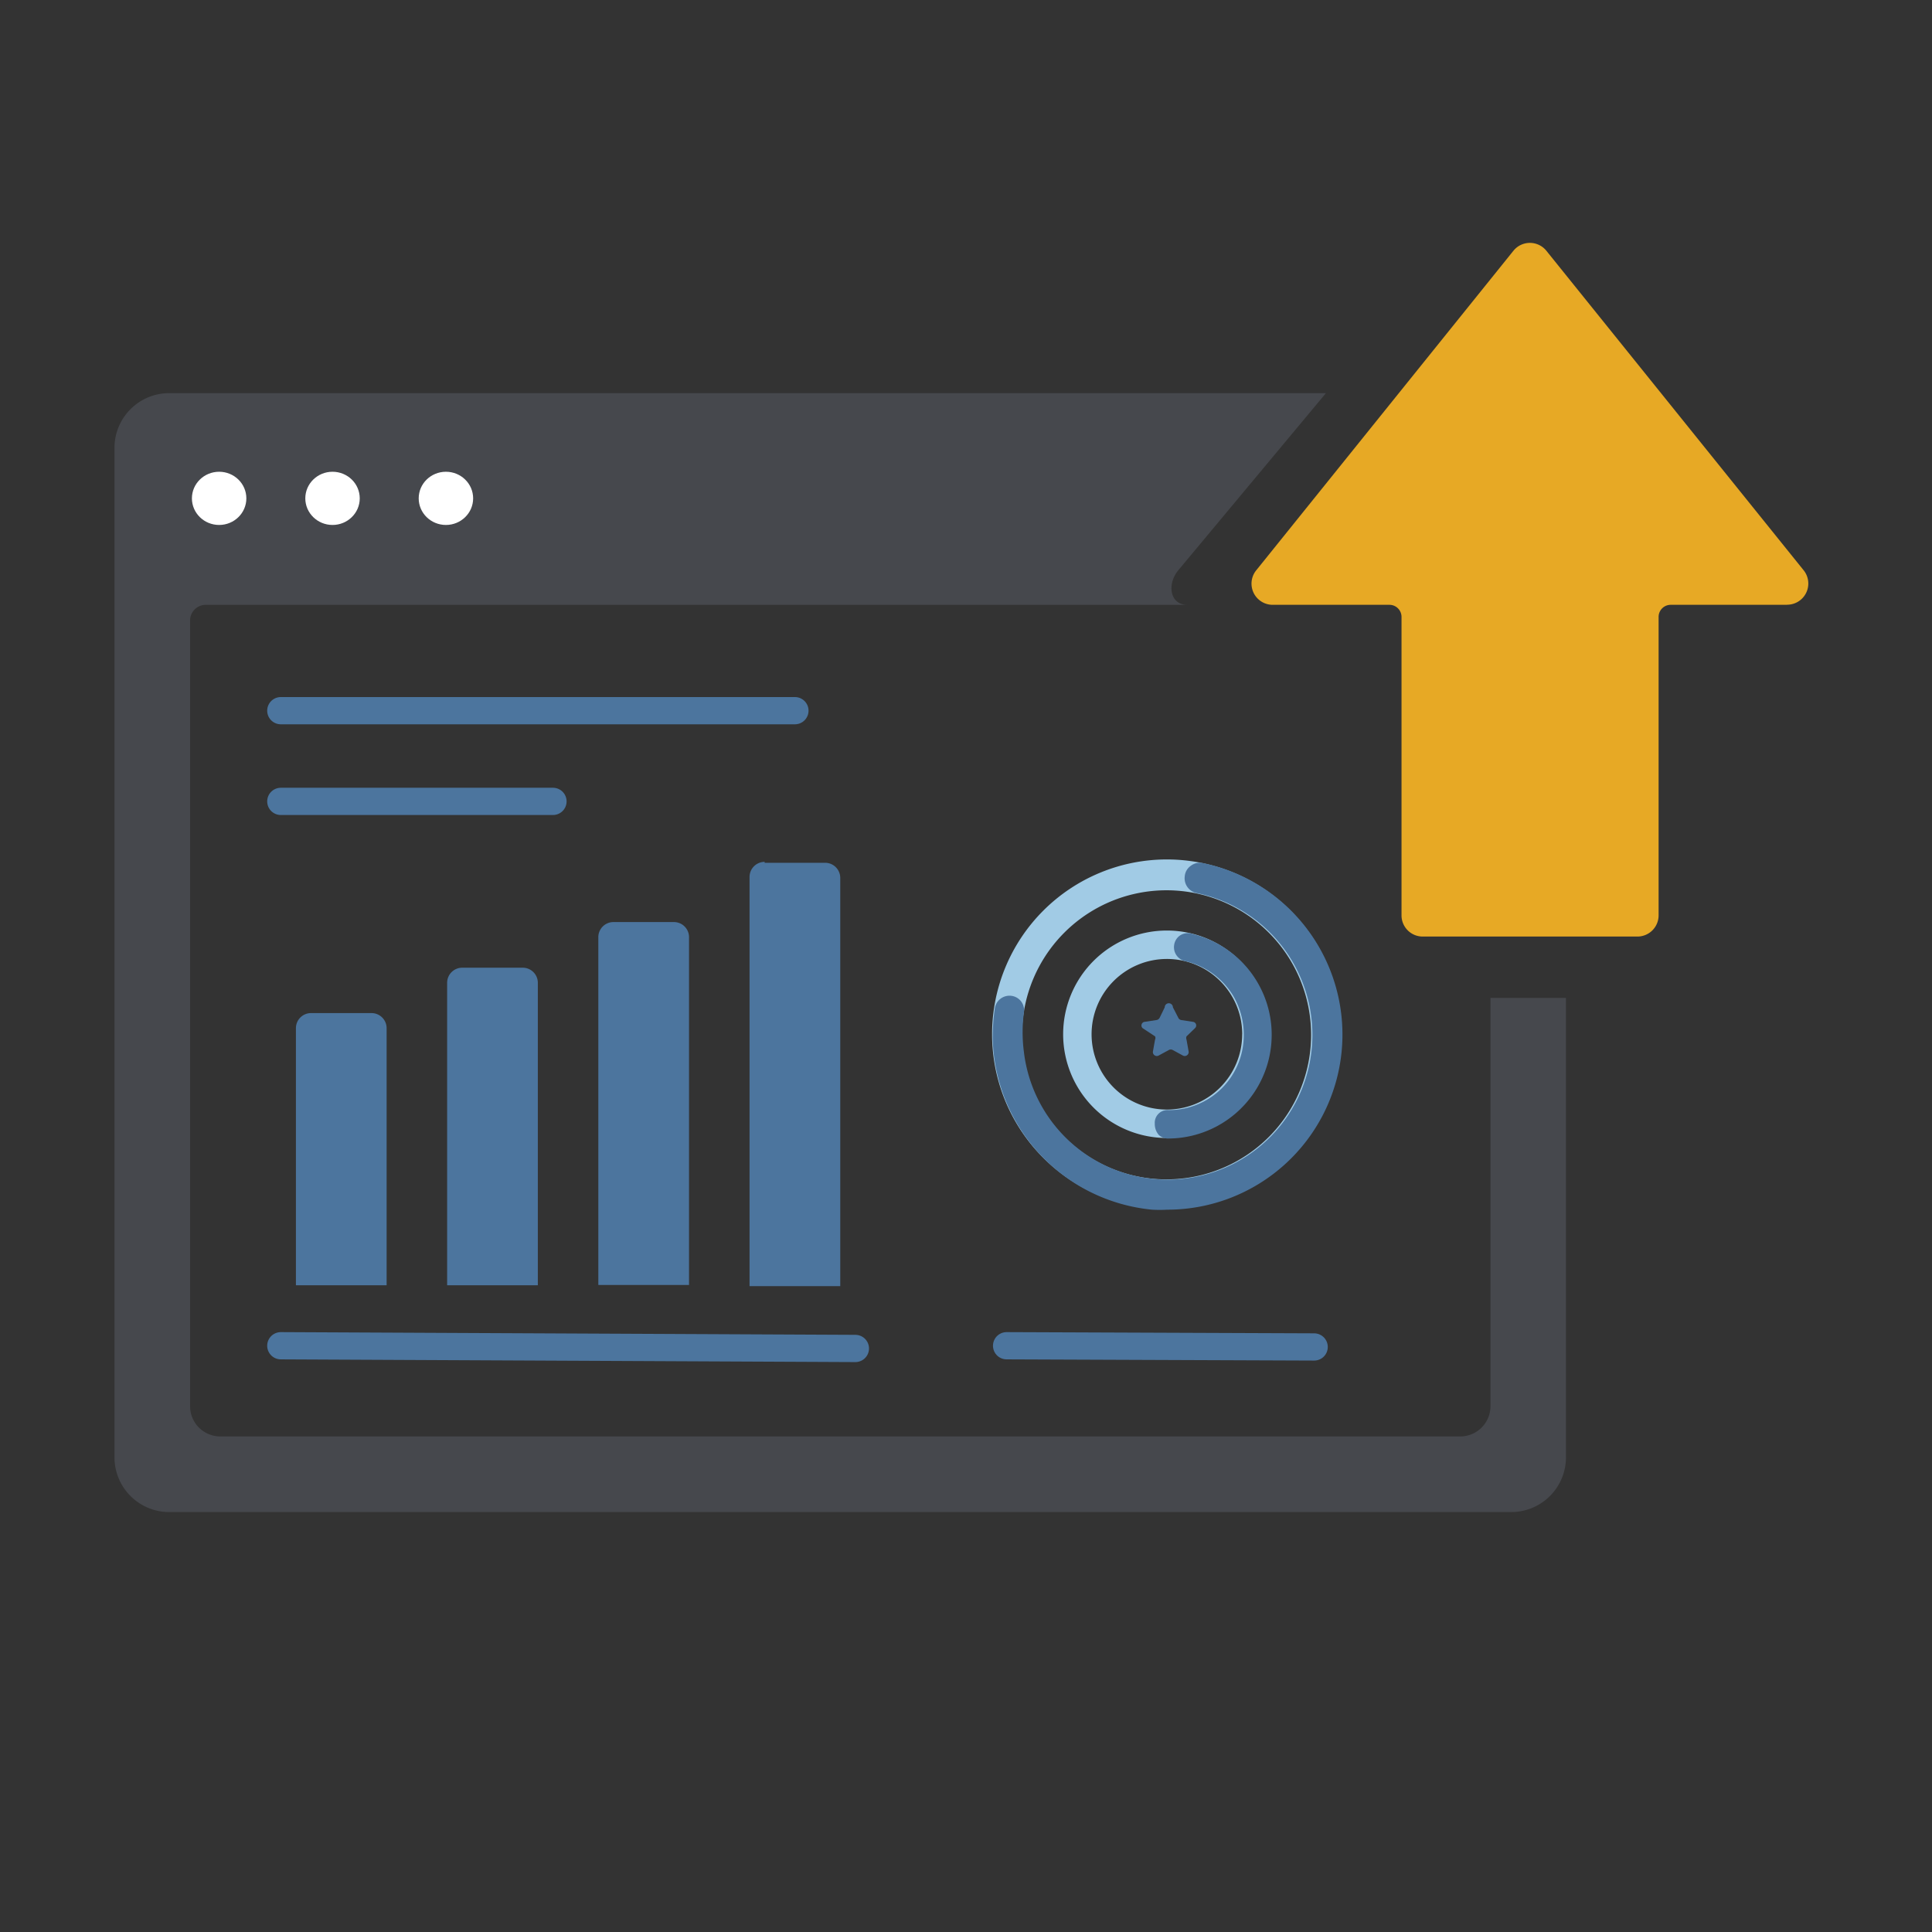 <svg xmlns="http://www.w3.org/2000/svg" width="78" height="78" viewBox="0 0 78 78">
  <rect x="0" y="0" width="78" height="78" fill="#333333" stroke="none"/>
  <g id="Auswertung" transform="translate(-0.262)">
    <g id="Ebene_1" data-name="Ebene 1">
      <rect id="Rechteck_984" data-name="Rechteck 984" width="78" height="78" transform="translate(0.262)" fill="none"/>
      <line id="Linie_350" data-name="Linie 350" x2="23.197" y2="0.11" transform="translate(11.599 54.331)" fill="none" stroke="#4c759e" stroke-linecap="round" stroke-width="1.1"/>
      <path id="Pfad_2490" data-name="Pfad 2490" d="M10.61,33.5h2.442a.61.61,0,0,1,.61.61V44.488H10V34.11A.61.61,0,0,1,10.61,33.5Z" transform="translate(2.209 7.401)" fill="#4c759e"/>
      <path id="Pfad_2491" data-name="Pfad 2491" d="M15.61,32h2.442a.61.61,0,0,1,.61.61V44.82H15V32.61A.61.61,0,0,1,15.61,32Z" transform="translate(3.314 7.069)" fill="#4c759e"/>
      <path id="Pfad_2492" data-name="Pfad 2492" d="M20.61,30.49h2.442a.61.61,0,0,1,.61.61V45.141H20V31.113a.61.61,0,0,1,.61-.623Z" transform="translate(4.418 6.736)" fill="#4c759e"/>
      <path id="Pfad_2493" data-name="Pfad 2493" d="M25.61,28.537h2.442a.61.61,0,0,1,.61.61V45.629H25V29.11a.61.61,0,0,1,.61-.61Z" transform="translate(5.523 6.296)" fill="#4c759e"/>
      <line id="Linie_351" data-name="Linie 351" x2="12.417" y2="0.049" transform="translate(40.901 54.331)" fill="none" stroke="#4c759e" stroke-linecap="round" stroke-width="1.1"/>
      <path id="Pfad_2494" data-name="Pfad 2494" d="M40.077,28.42a7.057,7.057,0,1,0,7.057,7.057A7.057,7.057,0,0,0,40.077,28.42Zm0,12.917A5.836,5.836,0,1,1,45.9,35.5a5.836,5.836,0,0,1-5.824,5.836Z" transform="translate(7.295 6.278)" fill="#a1cbe5"/>
      <path id="Pfad_2495" data-name="Pfad 2495" d="M41.538,28.543a.61.61,0,0,0-.5.11.574.574,0,0,0-.244.427.61.61,0,0,0,.476.672,5.844,5.844,0,1,1-6.971,6.4,6.1,6.1,0,0,1,0-1.563.586.586,0,0,0-.427-.672h0a.6.6,0,0,0-.745.488,8.265,8.265,0,0,0-.085,1.221,7.118,7.118,0,0,0,6.434,6.91,5.1,5.1,0,0,0,.61,0,7.071,7.071,0,0,0,1.453-13.992Z" transform="translate(7.299 6.302)" fill="#4c759e"/>
      <path id="Pfad_2496" data-name="Pfad 2496" d="M39.558,30.77a4.188,4.188,0,1,0,4.188,4.188A4.188,4.188,0,0,0,39.558,30.77Zm3.04,4.188a3.04,3.04,0,1,1-3.04-3.04A3.04,3.04,0,0,1,42.6,34.958Z" transform="translate(7.814 6.798)" fill="#a1cbe5"/>
      <path id="Pfad_2497" data-name="Pfad 2497" d="M39.878,30.873a.586.586,0,0,0-.452.073.562.562,0,0,0-.244.391h0a.574.574,0,0,0,.44.647A3.064,3.064,0,0,1,41.575,33.4a3.126,3.126,0,0,1,.293,2.442A3.016,3.016,0,0,1,38.95,38h0a.513.513,0,0,0-.549.549.672.672,0,0,0,.159.452.537.537,0,0,0,.391.147,4.188,4.188,0,0,0,.989-8.253Z" transform="translate(8.483 6.817)" fill="#4c759e"/>
      <path id="Pfad_2498" data-name="Pfad 2498" d="M39.23,33.34l.22.427a.159.159,0,0,0,.11.085l.476.073a.147.147,0,0,1,.085.256l-.342.33a.183.183,0,0,0,0,.134l.085.476a.159.159,0,0,1-.22.171l-.427-.232a.159.159,0,0,0-.147,0l-.427.232a.159.159,0,0,1-.22-.171l.085-.476a.147.147,0,0,0,0-.134l-.5-.33a.147.147,0,0,1,.085-.256l.476-.073a.171.171,0,0,0,.122-.085l.208-.427a.165.165,0,0,1,.33,0Z" transform="translate(8.386 7.329)" fill="#4c759e"/>
      <line id="Linie_352" data-name="Linie 352" x2="20.756" transform="translate(11.599 28.692)" fill="none" stroke="#4c759e" stroke-linecap="round" stroke-width="1.1"/>
      <line id="Linie_353" data-name="Linie 353" x2="10.988" transform="translate(11.599 32.354)" fill="none" stroke="#4c759e" stroke-linecap="round" stroke-width="1.1"/>
      <path id="Pfad_2499" data-name="Pfad 2499" d="M63.223,22.644h-4.7a.488.488,0,0,0-.488.488v12.05a.855.855,0,0,1-.855.855H48.511a.855.855,0,0,1-.855-.855V23.132a.488.488,0,0,0-.488-.488H42.455a.855.855,0,0,1-.659-1.4L52.186,8.335a.855.855,0,0,1,1.306,0L63.883,21.24a.855.855,0,0,1-.659,1.4Z" transform="translate(9.189 1.774)" fill="#e7a925"/>
      <g id="Bildschirm" transform="translate(4.884 15.872)">
        <path id="Pfad_2500" data-name="Pfad 2500" d="M59.552,37.418V53.9a1.221,1.221,0,0,1-1.221,1.221H8.273A1.221,1.221,0,0,1,7.052,53.9V22.157a.635.635,0,0,1,.61-.61H47.318c-.72,0-.83-.842-.366-1.4L52.91,13H6.222A2.21,2.21,0,0,0,4,15.222v40.73a2.21,2.21,0,0,0,2.222,2.222h54.16A2.21,2.21,0,0,0,62.6,55.952V37.418Z" transform="translate(-4 -13)" fill="#46484d"/>
        <ellipse id="Ellipse_418" data-name="Ellipse 418" cx="1.099" cy="1.074" rx="1.099" ry="1.074" transform="translate(3.126 3.174)" fill="#fff"/>
        <ellipse id="Ellipse_419" data-name="Ellipse 419" cx="1.099" cy="1.074" rx="1.099" ry="1.074" transform="translate(7.704 3.174)" fill="#fff"/>
        <ellipse id="Ellipse_420" data-name="Ellipse 420" cx="1.099" cy="1.074" rx="1.099" ry="1.074" transform="translate(12.282 3.174)" fill="#fff"/>
      </g>
    </g>
  </g>
</svg>
